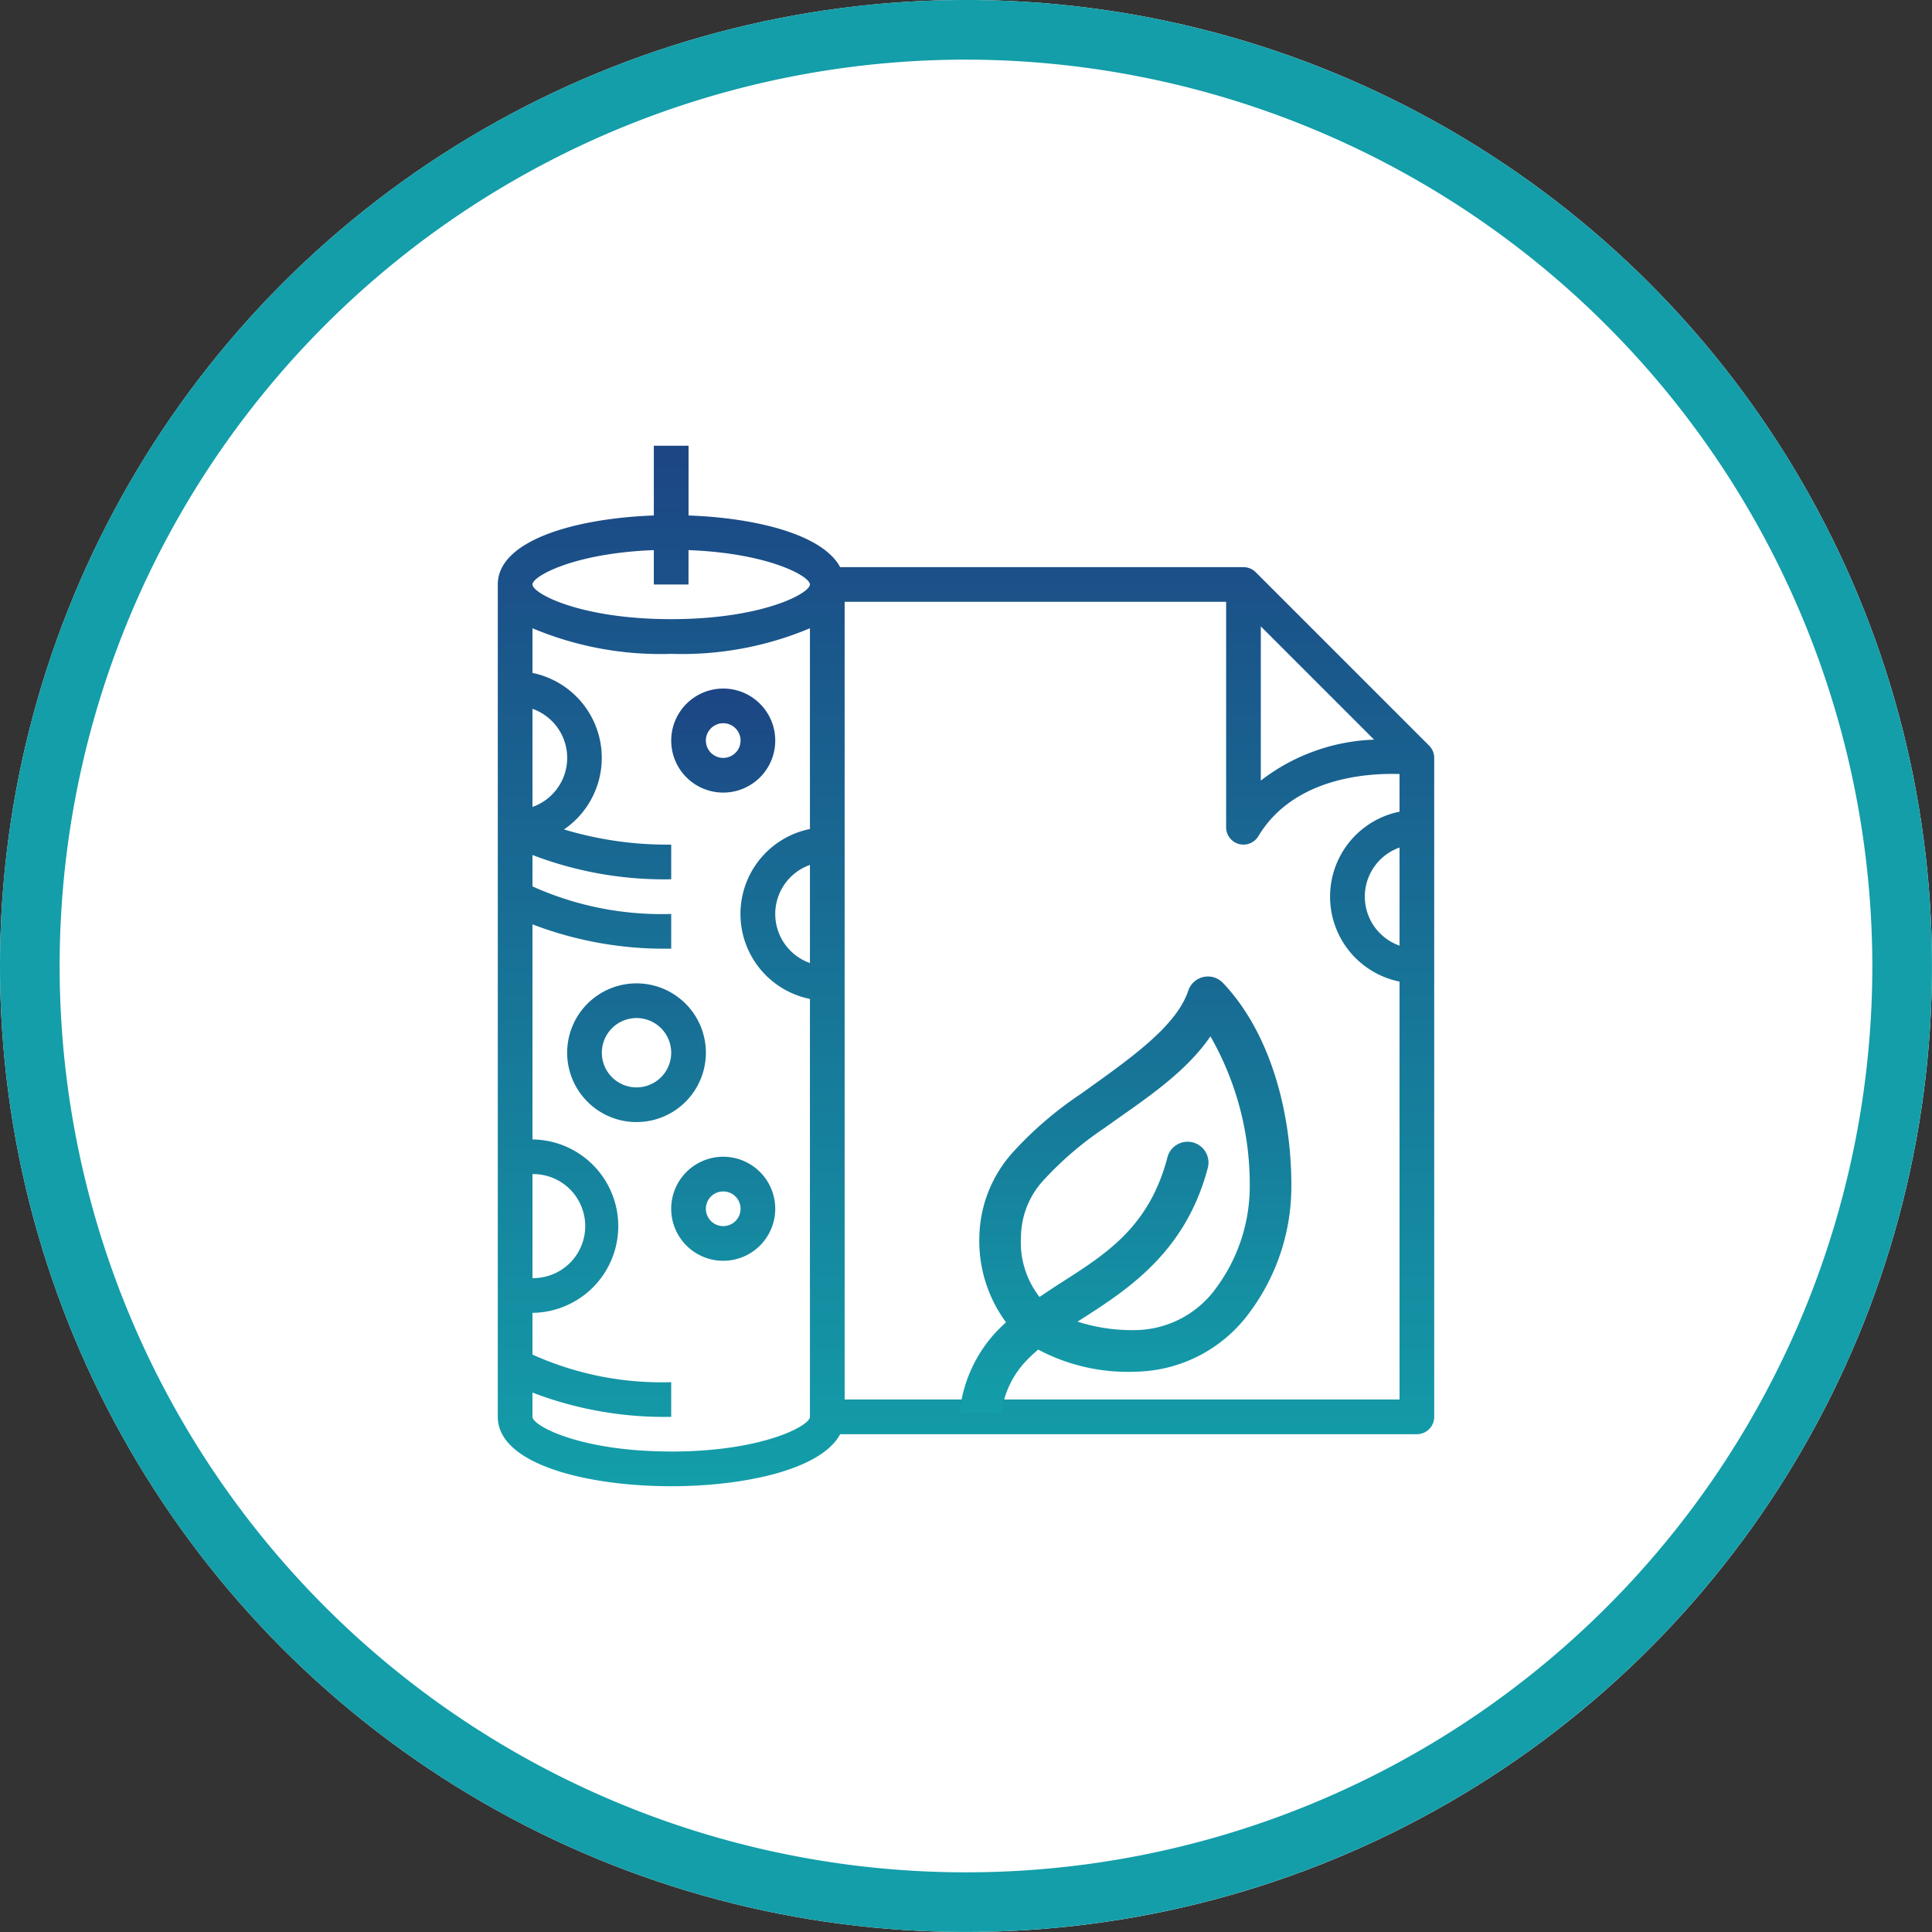 <svg xmlns="http://www.w3.org/2000/svg" width="194.404" height="194.404" viewBox="0 0 194.404 194.404"><rect x="0" y="0" width="194.404" height="194.404" fill="#333333" stroke="none"/><defs><linearGradient id="a" x1=".5" x2=".5" y2="1" gradientUnits="objectBoundingBox"><stop offset="0" stop-color="#1c4684"/><stop offset="1" stop-color="#139ea9"/></linearGradient><clipPath id="b"><path fill="url(#a)" d="M0 0h94.225v104.694H0z"/></clipPath></defs><g transform="translate(-.282 .287)"><circle cx="97.202" cy="97.202" r="97.202" transform="translate(.283 -.287)" fill="#fff"/><path d="M97.483 5.713a91.2 91.2 0 1 0 91.2 91.2 91.305 91.305 0 0 0-91.2-91.2m0-6a97.2 97.2 0 1 1-97.2 97.2 97.2 97.2 0 0 1 97.2-97.2z" fill="#139ea9"/><g clip-path="url(#b)" fill="url(#a)" transform="translate(50.372 44.568)"><path d="M94.225 64.561V31.408a1.745 1.745 0 0 0-.511-1.234L76.265 12.725a1.744 1.744 0 0 0-1.234-.511H34.448c-1.759-3.3-8.494-4.959-15.254-5.2V0H15.7v7.013C7.839 7.3 0 9.5 0 13.959v83.755c0 4.8 9.045 6.98 17.449 6.98 7.306 0 15.088-1.652 17-5.235H92.48a1.745 1.745 0 0 0 1.745-1.745V64.561zm-17.449-46.39l11.4 11.4a19.73 19.73 0 0 0-11.4 4.12zM31.409 52.048a5.235 5.235 0 0 1 0-9.872zM15.7 10.5v3.456h3.49V10.5c8.027.3 12.214 2.617 12.214 3.456 0 .9-4.8 3.49-13.959 3.49S3.49 14.855 3.49 13.958c0-.838 4.188-3.158 12.21-3.458M3.49 73.284a5.235 5.235 0 1 1 0 10.469zm0-36.942v-9.873a5.235 5.235 0 0 1 0 9.873zM17.449 101.2c-9.161 0-13.959-2.593-13.959-3.49v-2.44a37.067 37.067 0 0 0 13.959 2.443v-3.49A31.571 31.571 0 0 1 3.49 91.448v-4.2a8.725 8.725 0 0 0 0-17.449V48.157A37.063 37.063 0 0 0 17.449 50.6v-3.49A31.574 31.574 0 0 1 3.49 44.336v-3.158a37.063 37.063 0 0 0 13.959 2.443v-3.49a35.879 35.879 0 0 1-10.788-1.525A8.724 8.724 0 0 0 3.49 22.857v-4.495a33.171 33.171 0 0 0 13.959 2.575 33.174 33.174 0 0 0 13.959-2.575v20.2a8.724 8.724 0 0 0 0 17.1v42.052c0 .9-4.8 3.49-13.959 3.49zm50.3-5.235H34.9V15.7h38.387v22.686a1.745 1.745 0 0 0 3.241.9c3.565-5.93 11.026-6.361 14.208-6.256v3.787a8.724 8.724 0 0 0 0 17.1v42.051H71.367M90.736 50.3a5.235 5.235 0 0 1 0-9.873z"/><path d="M20.938 61.072a6.979 6.979 0 1 0-2.044 4.936 6.983 6.983 0 0 0 2.044-4.936m-6.98 3.49a3.489 3.489 0 1 1 2.468-1.022 3.49 3.49 0 0 1-2.468 1.022m8.725-29.664a5.234 5.234 0 1 0-3.7-1.533 5.236 5.236 0 0 0 3.7 1.533m0-6.98a1.745 1.745 0 1 1-1.745 1.745 1.744 1.744 0 0 1 1.745-1.745m0 43.623a5.234 5.234 0 1 0 3.7 1.533 5.235 5.235 0 0 0-3.7-1.533m0 6.98a1.745 1.745 0 1 1 1.234-.511 1.744 1.744 0 0 1-1.234.511m50.299-24.456a2.087 2.087 0 0 0-3.5.752c-1.22 3.661-5.942 6.909-10.856 10.43a36.7 36.7 0 0 0-6.834 5.885 13.052 13.052 0 0 0-3.335 8.436 13.781 13.781 0 0 0 2.681 8.632 17.507 17.507 0 0 0-1.242 1.242 14 14 0 0 0-3.432 7.913 37.5 37.5 0 0 1 4.218 0 9.2 9.2 0 0 1 2.355-5.134 13.56 13.56 0 0 1 1.34-1.275 19.212 19.212 0 0 0 9.777 2.224 14.505 14.505 0 0 0 11.51-5.984 21.226 21.226 0 0 0 4.186-12.849c0-6.8-1.887-15.008-6.866-20.272m-.624 30.571a10.161 10.161 0 0 1-8.206 4.348 18.011 18.011 0 0 1-5.82-.85l.458-.294c4.626-2.956 10.394-6.719 12.621-15.073a2.1 2.1 0 1 0-4.054-1.079c-1.861 6.979-6.192 9.661-10.823 12.621-.677.432-1.352.89-2.027 1.341a8.944 8.944 0 0 1-1.864-6.082 8.525 8.525 0 0 1 2.322-5.722 33.965 33.965 0 0 1 6.082-5.2c3.763-2.7 8.046-5.4 10.659-9.221a29.94 29.94 0 0 1 3.956 14.91 17.219 17.219 0 0 1-3.3 10.3"/></g></g></svg>